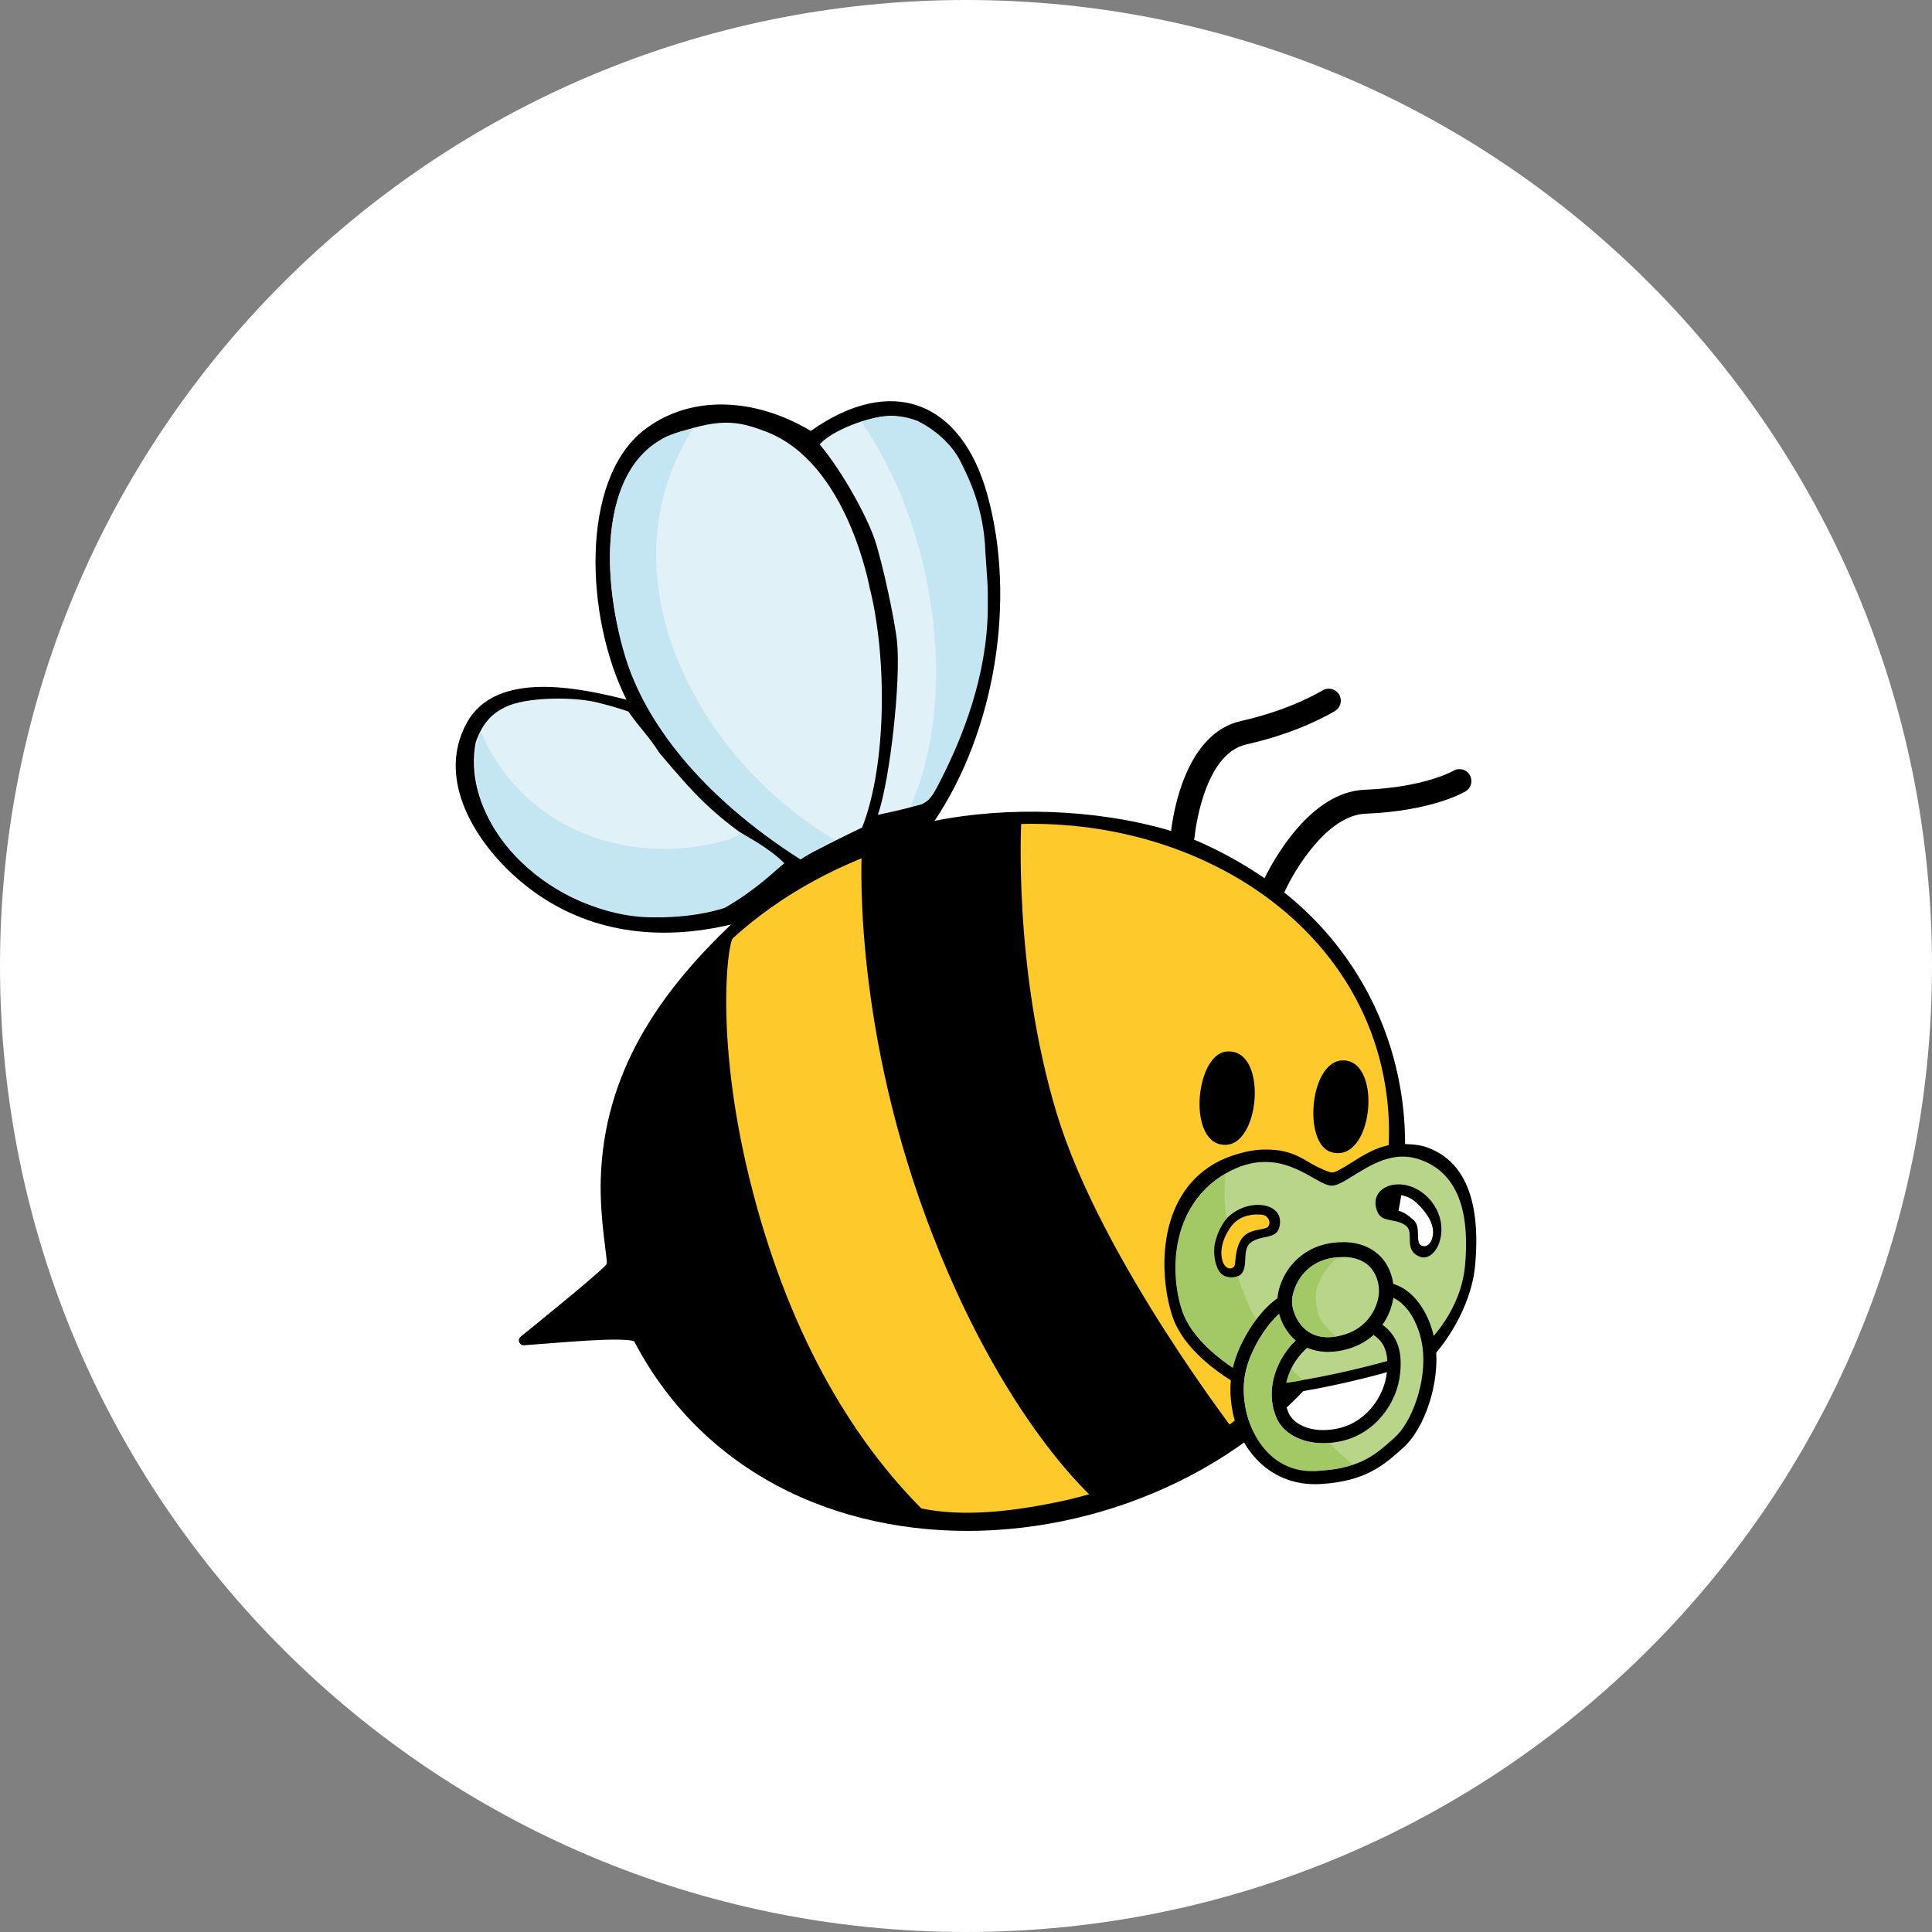 <?xml version="1.0" encoding="UTF-8"?>
<svg xmlns="http://www.w3.org/2000/svg" id="Ebene_1" version="1.1" viewBox="0 0 224.3 224.3">
  <rect x="0" y="0" width="224.3" height="224.3" fill="#808080" stroke="none"/>
  <defs>
    <style>
      .st0 {
        fill: #b8d58a;
      }

      .st1 {
        fill: #a3c967;
      }

      .st2 {
        fill: #e0f1f8;
      }

      .st3 {
        fill: #fdc92b;
      }

      .st4 {
        fill: #fff;
      }

      .st5 {
        fill: #c4e5f2;
      }
    </style>
  </defs>
  <path id="Pfad_1694" class="st4" d="M112.15,0C174.09,0,224.3,50.21,224.3,112.15s-50.21,112.15-112.15,112.15S0,174.09,0,112.15h0C0,50.21,50.21,0,112.15,0Z"></path>
  <g>
    <path d="M170.63,89.97c-.39-.66-1.25-.87-1.9-.48-.03.02-3.34,1.92-10.31,2.2-6.29.25-10.59,8.18-11.61,10.27-2.46-1.69-5.34-3.29-8.2-4.49.05-.12.08-.24.09-.37,0-.1.95-9.55,5.98-10.67,6.33-1.41,10.18-3.81,10.34-3.91.65-.41.84-1.27.43-1.92s-1.27-.84-1.92-.44c-.04.02-3.63,2.25-9.46,3.55-6.45,1.43-7.88,10.76-8.11,12.78-.15-.05-.3-.11-.45-.15-8.33-2.41-18.59-2.74-27.01-1.04,7.04-10.5,9.51-25.67,6.13-37.86-3-10.84-11.11-14.06-20.5-7.41-6.9-4.11-14.38-4.08-19.49,0-7.28,5.83-6.72,21.61-1.91,31.2-5.49-1.38-15.12-3.46-18.52,2.66-3.88,7,1.61,14.93,7.17,19.19,6.88,5.28,15.18,6.22,23.5,4.25-8.6,8.18-14.73,17.39-15.13,29.41-.16,4.76.82,9.58.69,9.98-.16.48-7.01,6.05-9.99,8.46-.43.35-.16,1.04.39,1,4.13-.28,10.88-.98,12.77-.48,16.99,32.43,66.7,26.85,83.85-2.33,9.64-16.4,6.99-37.16-7.98-49.45-.11-.09-.24-.19-.38-.3,0-.01.02-.02.02-.04,1.1-2.47,4.94-8.94,9.41-9.11,7.77-.31,11.48-2.51,11.63-2.6.65-.4.86-1.24.47-1.9Z"></path>
    <path class="st2" d="M76.51,87.36c4.06,4.8,6.07,7.05,11.2,10.53-.14.25,2.09,1.32,2.97,2.57-1.58,1.25-5.7,4.42-6.1,4.58-4.84,1.87-11.71,1.97-17.41-.51-7.35-3.19-13.41-10.9-11.93-18.39.94-2.61,2.23-3.45,3.41-4.04,2.43-1.23,8.1-1.2,10.67-.55,1.26.32,2.11.53,3.63,1.06,1.23,1.78,2.26,2.72,3.57,4.74Z"></path>
    <path class="st5" d="M55.85,84.96c4.66,11.05,16.45,15.49,27.5,12.85.71-.17,2.29-.54,2.63-1.16.71.48,3.26,1.74,5.08,3.57-1.11.89-3.35,3.15-6.92,5.18-4.05,1.32-8.79,1.15-10.08,1.02-9.26-.88-20.38-9.11-18.71-20.09.16-.66.49-1.36.51-1.38Z"></path>
    <path class="st2" d="M101.03,68.49c1.93,7.88,1.94,20.29-.94,27.58-2.37,1.14-5.27,2.57-6.99,3.55-8.68-4.78-18.55-15.36-21.16-25.98-2.1-8.53-1.8-19.2,5.47-22.96,6.05-2.21,8.09-1.88,11.52-.57,9.5,3.62,12.03,18.14,12.09,18.39Z"></path>
    <path class="st5" d="M96.94,97.5c-1.96.9-2.45,1.31-4,2.29-11.77-7.52-18.08-16.09-20.35-23.53-2.94-9.64-3.35-24.76,7.84-26.47-10.88,17.21.72,38.49,16.51,47.72Z"></path>
    <path class="st2" d="M113.82,76.25c-1.08,6.37-3.02,10.2-3.09,10.46-.11.43-3.38,6.7-3.67,6.62-2.01.61-2.95.79-5.14,1.27,1.42-4.09,2.69-15.69,2.22-20.14-.28-2.66-1.73-9.26-2.57-11.77-.88-2.64-3.7-7.87-6.41-11.1,1.3-1.51,5.57-3.32,8.56-3.32,6.61.95,8.89,6.92,9.77,12.24,1.02,6.2,1.04,8.65.32,15.74Z"></path>
    <path class="st5" d="M106.52,48.86c1.89.95,3.94,2.58,5.03,4.78.88,1.79,2.69,5.32,2.85,10.47.23,3.53.31,3.65.28,6.58-.07,7.84-3,15.03-5.4,19.75-1.07,2.1-1.5,3.07-3.54,3.15,5.8-13.4,2.54-32.78-5.72-44.6,1.42-.54,3.78-1.2,6.49-.13Z"></path>
    <path class="st3" d="M161.11,128.24c1.85,19.18-13.94,41.18-38.51,46.18-5.29,1.08-10.78,1.7-15.63.71-7.37-7.42-14.92-18.96-19.57-36.76-4.5-17.22-2.94-28.87-2.31-29.45,5.47-4.99,12.66-9,21.03-11.37,25.16-7.13,52.64,6.35,54.99,30.69Z"></path>
    <path d="M142.33,122.09c4.83-.56,4.07,10.61.04,10.82-4.58.24-3.67-10.4-.04-10.82Z"></path>
    <path d="M156.06,123.11c4.51.23,3.3,12.12-1.53,10.64-3.33-1.02-2.47-10.85,1.53-10.64Z"></path>
    <path d="M100.08,98.44s2.72-1.33,9.16-2.45c6.54-1.14,9.34-.89,9.34-.89,0,0-1.03,17.22,4.11,34.19,5.14,16.96,21.33,37.79,21.33,37.79,0,0-1.75,2.16-7.71,4.63s-9,2.57-9,2.57c0,0-11.05-9.25-19.79-32.9-8.74-23.65-7.45-42.93-7.45-42.93Z"></path>
    <g>
      <path d="M152.87,172.06c-5.43.19-8.65-3.87-9.43-7.98-.25-1.31-.31-2.47-.18-3.61-1.89-1.13-5.86-3.88-7.12-7.58-1.55-4.55-2-13.88,4.91-17.83,1.58-.9,3.85-1.53,5.41-1.59,3.17-.12,4.46.87,6,1.75.63.36,1.82.9,2.21.9s1.22-.52,2-1c1.61-1,3.38-2.22,5.74-2.3.77-.03,2.2.05,2.93.28,4.79,1.49,6.59,6.41,5.92,13.8-.46,5.07-3.8,9.49-5.06,10.72.36,4.27-1.76,8.54-3.89,10.41l-.31.28c-1.93,1.71-3.93,3.49-8.91,3.76-.07,0-.15,0-.22.01ZM148.43,161.91c-.05.97.13,1.9.53,2.75.54,1.17,2.21,2.31,4.75,2.22.53-.02,1.08-.09,1.63-.22,3.57-.8,5.73-4.11,6.02-6.97.02-.17.03-.33.04-.49-3.91,1.13-9.77,2.4-12.97,2.7ZM145.89,140.99c-.9.03-2.12.27-2.95,1.39-1.17,1.58-1.39,3.25-.89,4.31.27.56.69.59.82.57.54-.11.5-.39.57-1.14s.32-1.95.91-2.55c.66-.66,1.46-.73,2.07-.86.68-.14.76-.2.88-.42.23-.43-.07-.87-.22-1.01-.28-.25-.57-.3-1.19-.27ZM162.49,138.72c-.71-.05-1.29.2-1.51.49s-.39.7-.09,1.07c.27.34.64.12,1.34.26.64.12,1.13.44,1.84,1.06.7.61.5,1.55.57,2.19.07.6.15.72.46.84.41.16.84-.07,1.08-.62.47-1.11.09-2.4-1.16-3.79-.83-.92-1.43-1.33-2.53-1.5Z"></path>
      <path class="st0" d="M164.59,134.54c-4.45-1.38-8.14,3.15-10.01,3.11-1.98-.05-5.9-5.07-12.26-1.43-6.36,3.64-6.51,11.67-5.03,16.02,1.48,4.35,7.58,7.84,9.43,8.35,2.11.58,16.86-2.8,18.33-4.07,1.07-.92,4.57-4.45,5.04-9.64.47-5.19-.28-10.72-5.5-12.34ZM148.51,142.54c-.38,1.36-2.15.81-3.33,1.74-1.18.93.07,3.45-1.65,3.96-2.68.79-3.96-3.78-1.14-6.76,2.42-2.55,6.96-1.93,6.12,1.06ZM164.85,145.9c-1.94-.71-.66-2.76-1.56-3.54-1.14-.99-2.8-.34-3.36-1.64-1.34-3.11,3.22-4.62,6.03-1.5,2.75,3.05.89,7.41-1.12,6.68Z"></path>
      <path class="st1" d="M142.26,136.26c-6.6,3.9-6.41,11.82-5.02,15.92,1.48,4.36,7.47,7.9,9.32,8.41.63.18,2.53.09,4.72-.37-4.36-3.79-7.01-9.69-7.52-12.07-.59.17-.66.21-1.35.07-1.39-.27-1.58-2.87-1.38-3.78.19-.84.41-1.41.63-1.81.36-.66.51-.87.74-1.16-.42-2.58-.16-4.42-.13-5.22Z"></path>
      <g>
        <path class="st0" d="M152.69,171.51c-5.42,0-8.14-4.21-8.82-7.81-.54-2.83-.18-5.17,1.2-7.83.51-.99,2.38-4.27,4.94-5.2.16-.06.32-.09.48-.09,1.53,0,1.65,2.23,1.73,3.57.01.2.02.36.03.44l.08.49-.41.28c-2.61,1.78-4.49,5.75-2.97,9.06.54,1.17,2.19,2.35,4.67,2.35.63,0,1.29-.08,1.96-.23,3.84-.86,5.91-4.32,6.2-7.16.3-2.92-.54-4.55-2.9-5.63l-.86-.39.56-.76c.43-.58.71-1.29.92-1.81.2-.49.32-.79.54-1l.25-.23.33.03c3.06.23,4.89,3.66,5.29,6.75.56,4.32-1.38,9.27-3.54,11.17l-.31.28c-1.9,1.69-3.87,3.43-8.78,3.71-.2.01-.4.02-.59.02h0Z"></path>
        <path d="M160.58,150.37c2.65.2,4.23,3.39,4.58,6.08.51,3.94-1.25,8.7-3.29,10.49-1.95,1.72-3.72,3.52-8.63,3.79-.19.01-.37.02-.55.02-5.24,0-7.52-4.32-8.07-7.18-.5-2.62-.21-4.76,1.13-7.34,1.01-1.95,2.71-4.17,4.52-4.83.08-.03.15-.04.22-.04.99,0,.91,2.86,1,3.37-2.9,1.97-4.94,6.31-3.23,10.02.68,1.48,2.61,2.8,5.37,2.8.66,0,1.38-.08,2.13-.25,3.89-.87,6.44-4.38,6.79-7.83.27-2.66-.22-4.98-3.35-6.41.8-1.09,1.12-2.47,1.37-2.7M160.02,148.79l-.49.45c-.35.33-.51.72-.74,1.28-.2.51-.46,1.13-.83,1.64l-1.12,1.53,1.72.79c2.05.94,2.72,2.25,2.45,4.85-.27,2.66-2.28,5.74-5.6,6.49-.62.14-1.22.21-1.79.21-2.14,0-3.53-.96-3.97-1.9-1.36-2.95.35-6.5,2.7-8.11l.82-.56-.17-.97c0-.06-.01-.19-.02-.36-.08-1.39-.24-4.29-2.5-4.29-.25,0-.5.04-.74.13-2.83,1.02-4.82,4.52-5.36,5.57-1.47,2.83-1.85,5.32-1.28,8.33.8,4.2,4.07,8.44,9.58,8.44.21,0,.42,0,.63-.02,5.17-.29,7.34-2.21,9.25-3.9l.31-.28c2.59-2.28,4.33-7.71,3.8-11.84-.44-3.39-2.5-7.15-5.99-7.41l-.67-.05h0Z"></path>
      </g>
      <path class="st1" d="M153.25,170.76c-5.62.55-8.05-4.2-8.62-7.17-.5-2.62-.21-4.76,1.13-7.34,1.01-1.95,2.71-4.17,4.52-4.83,1.22-.44,1.13,2.78,1.22,3.33-2.9,1.97-4.94,6.31-3.23,10.02.74,1.6,2.95,3.02,6.09,2.77.48.48,1.62,1.65,2.71,2.5-1.51.49-1.99.53-3.82.71Z"></path>
      <g>
        <path class="st0" d="M154.17,156.1c-3.54,0-4.82-3.02-5-4.62-.11-.99.29-2.68,1.45-4.08.79-.96,2.25-2.13,4.68-2.31.21-.01.41-.02.6-.02,1.62,0,2.91.49,3.81,1.46,1.04,1.11,1.32,2.64,1.24,3.7-.14,1.8-1.47,5.05-5.62,5.76-.4.07-.78.1-1.15.1Z"></path>
        <path d="M155.9,145.93c3.75,0,4.29,2.98,4.19,4.25-.1,1.32-1.13,4.33-4.92,4.98-.36.06-.69.09-1.01.09-3,0-4.01-2.61-4.15-3.86-.16-1.39,1.1-5.14,5.34-5.43.19-.01.37-.02.54-.02M155.9,144.22h0c-.21,0-.43,0-.66.02-2.73.19-4.37,1.53-5.28,2.61-1.33,1.6-1.78,3.52-1.64,4.72.3,2.59,2.26,5.38,5.85,5.38.42,0,.85-.04,1.3-.11,4.67-.8,6.18-4.49,6.33-6.54.09-1.24-.24-3.03-1.46-4.35-.74-.79-2.1-1.74-4.43-1.74h0Z"></path>
      </g>
      <path class="st1" d="M155.33,145.96c-1.91,1.63-2.74,3.73-2.57,5.02.24,1.87.36,2.44,2.37,4.18-3.76.64-4.96-2.4-5.11-3.77-.16-1.38.99-5.13,5.32-5.42Z"></path>
    </g>
  </g>
</svg>

